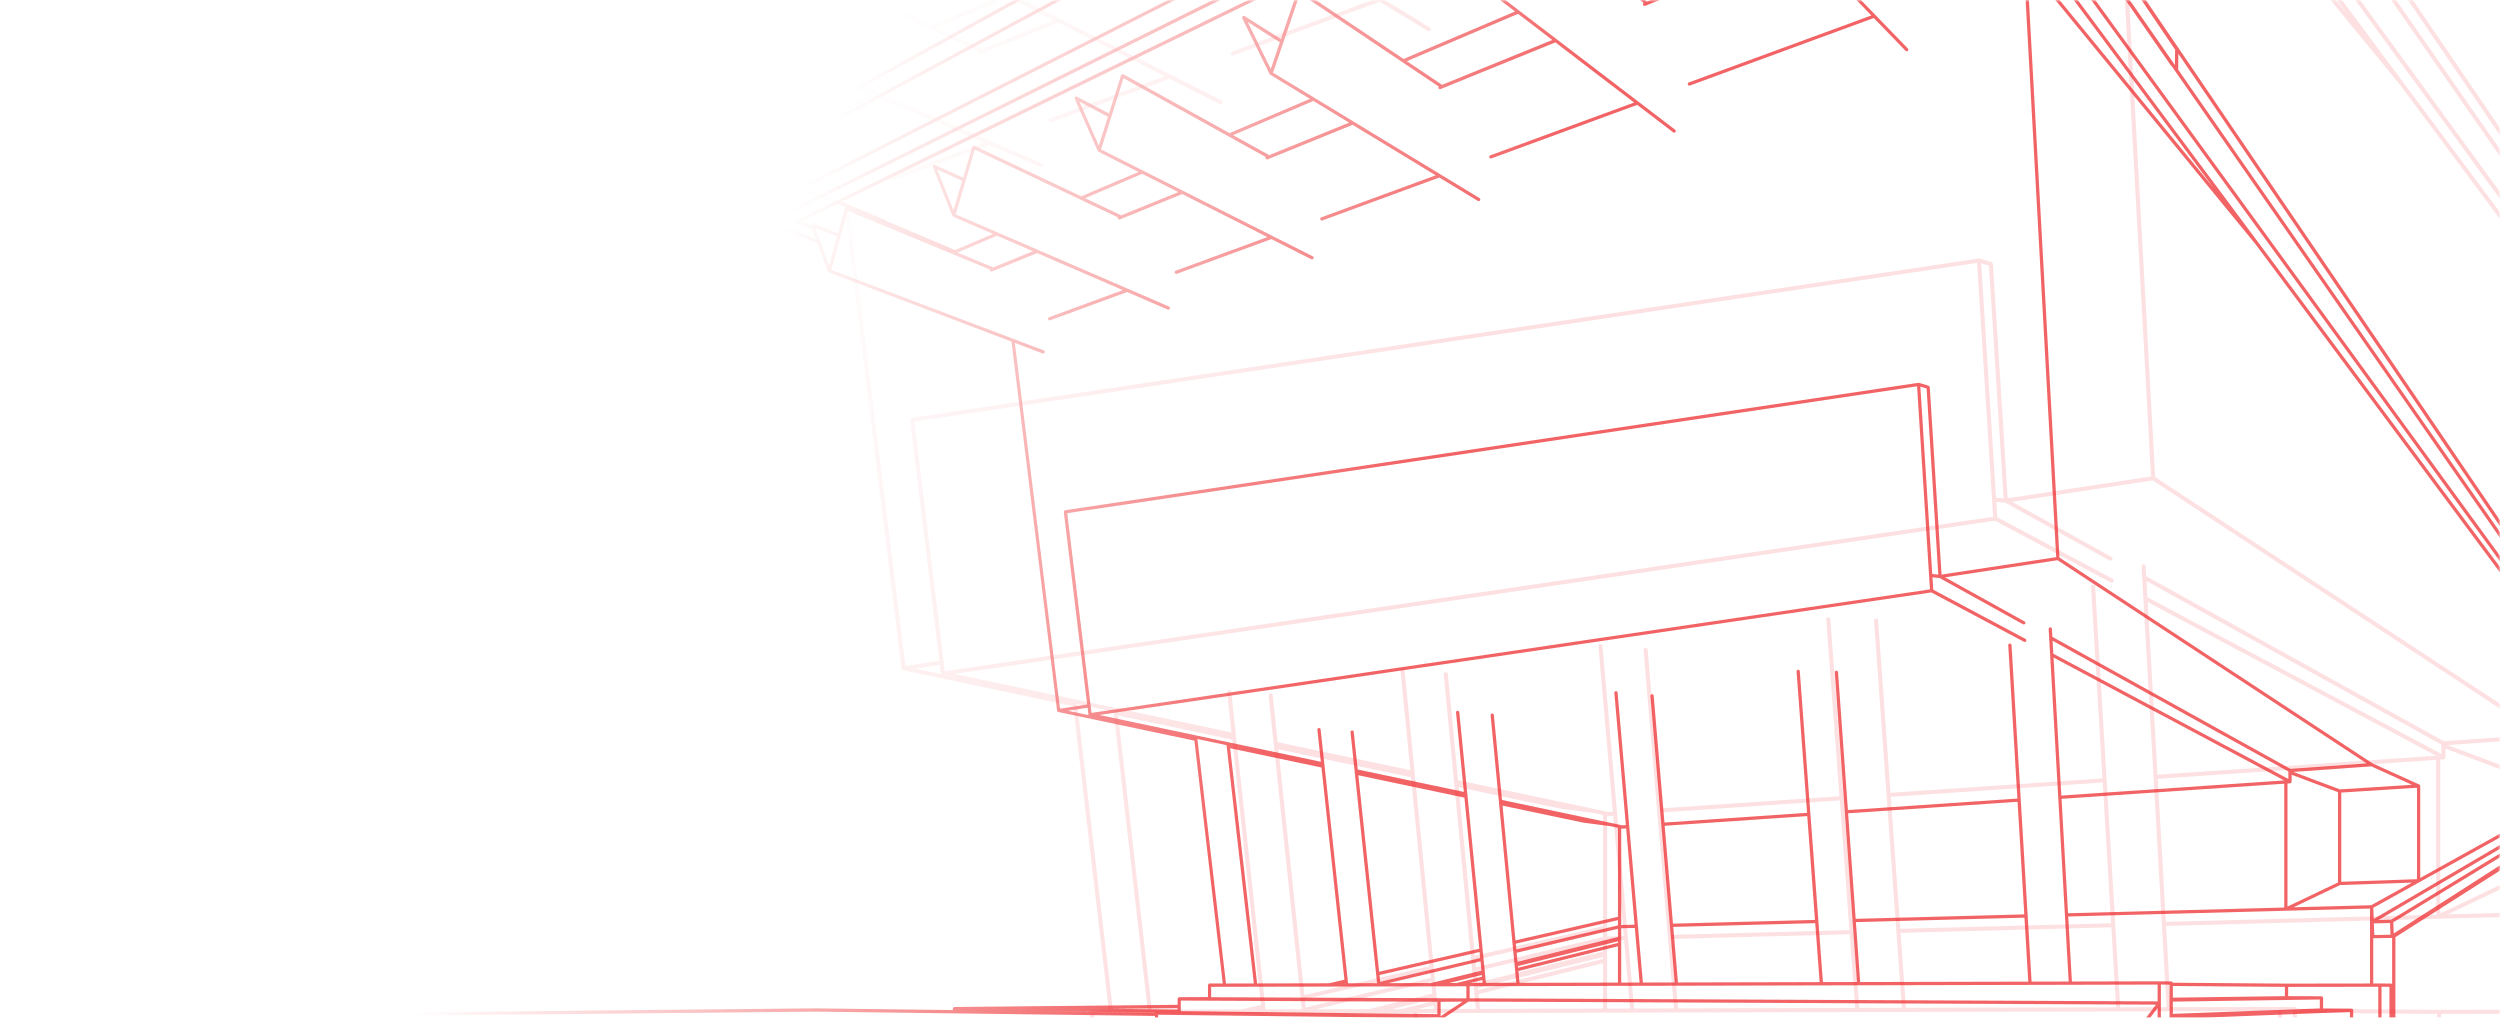 <?xml version="1.0" encoding="UTF-8"?> <svg xmlns="http://www.w3.org/2000/svg" width="592" height="241" viewBox="0 0 592 241" fill="none"> <g clip-path="url(#clip0_620_69)"> <mask id="mask0_620_69" style="mask-type:alpha" maskUnits="userSpaceOnUse" x="0" y="0" width="592" height="293"> <rect width="592" height="293" fill="url(#paint0_linear_620_69)"></rect> </mask> <g mask="url(#mask0_620_69)"> <mask id="mask1_620_69" style="mask-type:luminance" maskUnits="userSpaceOnUse" x="-42" y="-336" width="676" height="676"> <path d="M633.056 -335.955H-41.91V339.359H633.056V-335.955Z" fill="white"></path> </mask> <g mask="url(#mask1_620_69)"> <path d="M682.437 245.491L613.663 244.579V244.517C613.663 244.506 613.652 244.5 613.652 244.489C613.652 244.478 613.663 244.472 613.658 244.461C613.652 244.422 613.618 244.399 613.601 244.365C613.585 244.326 613.585 244.281 613.551 244.247C613.54 244.236 613.528 244.241 613.517 244.23C613.478 244.196 613.438 244.191 613.393 244.18C613.354 244.168 613.326 244.135 613.281 244.135L600.535 243.971V243.324L682.437 244.213V243.437L600.535 242.548V240.775L682.437 241.4V240.623L600.535 239.998V200.858C600.535 200.83 600.513 200.813 600.507 200.791C600.496 200.74 600.479 200.701 600.451 200.661C600.423 200.616 600.395 200.588 600.35 200.56C600.327 200.543 600.322 200.521 600.299 200.509H600.293L600.535 200.352C600.541 200.346 600.541 200.34 600.546 200.34C600.558 200.329 600.569 200.318 600.58 200.307C600.603 200.29 600.614 200.273 600.631 200.25C600.648 200.228 600.67 200.217 600.681 200.194L602.768 195.793C602.78 195.776 602.768 195.76 602.774 195.737C602.779 195.715 602.802 195.703 602.808 195.681L604.219 185.377C604.219 185.371 604.214 185.365 604.214 185.354C604.214 185.349 604.219 185.343 604.225 185.337L604.726 171.46C604.726 171.454 604.72 171.454 604.72 171.448C604.72 171.443 604.726 171.443 604.726 171.437L604.225 156.726C604.225 156.721 604.219 156.715 604.219 156.71C604.219 156.704 604.225 156.698 604.225 156.693L602.813 144.014C602.813 144.002 602.802 143.997 602.802 143.991C602.802 143.98 602.808 143.969 602.808 143.957L600.721 136.056C600.715 136.034 600.693 136.022 600.681 136.006C600.67 135.983 600.681 135.961 600.67 135.938L515.804 11.286L486.37 -31.945L279.521 -337.553L277.873 -338.707L434.595 -107.158L431.102 -105.234L270.269 -336.782L268.626 -337.896L430.472 -104.89L169.046 39.188C169.029 39.199 169.029 39.216 169.012 39.227C168.973 39.255 168.962 39.289 168.934 39.329C168.905 39.374 168.877 39.413 168.866 39.469C168.86 39.486 168.844 39.498 168.844 39.514L168.692 43.274L-177.2 -100.985V-100.208L168.72 44.056C168.72 44.062 168.72 44.062 168.72 44.067C168.731 44.084 168.748 44.095 168.765 44.112C168.782 44.135 168.793 44.146 168.815 44.163C168.844 44.185 168.866 44.214 168.9 44.225C168.905 44.23 168.905 44.236 168.917 44.242L181.167 49.245L181.668 49.453V49.447L181.825 49.509L181.707 52.571C181.707 52.599 181.73 52.621 181.735 52.649C181.741 52.683 181.73 52.717 181.747 52.745C181.747 52.751 181.747 52.751 181.747 52.756C181.758 52.779 181.78 52.79 181.797 52.807C181.814 52.829 181.825 52.841 181.848 52.858C181.876 52.88 181.904 52.903 181.932 52.919C181.938 52.925 181.944 52.936 181.949 52.936L193.581 57.607L196.022 64.259C196.022 64.265 196.028 64.265 196.033 64.27C196.039 64.281 196.045 64.287 196.05 64.298C196.062 64.321 196.084 64.332 196.101 64.355C196.135 64.4 196.174 64.439 196.225 64.462C196.236 64.467 196.242 64.484 196.253 64.49L239.513 80.883L250.318 168.274C250.318 168.274 250.318 168.28 250.323 168.28V168.286C250.329 168.319 250.357 168.336 250.368 168.364C250.385 168.404 250.396 168.438 250.425 168.466C250.436 168.483 250.441 168.505 250.453 168.516C250.481 168.539 250.52 168.539 250.554 168.556C250.582 168.567 250.593 168.595 250.621 168.601L282.829 175.382L289.55 232.879L286.434 232.885C286.271 232.885 286.158 232.998 286.102 233.144C286.085 233.189 286.046 233.223 286.046 233.273V236.104L279.246 236.138C279.206 236.138 279.178 236.171 279.144 236.183C279.082 236.2 279.021 236.211 278.976 236.256C278.936 236.295 278.931 236.357 278.914 236.408C278.897 236.447 278.863 236.481 278.863 236.526V237.939L226.013 238.456C225.963 238.456 225.929 238.496 225.884 238.513C225.839 238.529 225.783 238.535 225.743 238.569C225.715 238.597 225.715 238.648 225.693 238.687C225.67 238.738 225.631 238.777 225.631 238.839V239.188L193.069 238.777H193.064H193.058L-177.178 242.418C-177.392 242.418 -177.566 242.593 -177.56 242.812C-177.56 243.026 -177.386 243.195 -177.172 243.195C-177.172 243.195 -177.172 243.195 -177.167 243.195L193.069 239.554L226.019 239.97L273.497 240.572V242.3L271.056 242.863L268.351 242.919C268.294 242.919 268.249 242.958 268.204 242.986C268.165 243.003 268.12 243.009 268.086 243.037C268.052 243.077 268.047 243.133 268.024 243.178C268.013 243.206 267.996 243.229 267.991 243.257C267.985 243.274 267.968 243.279 267.968 243.302C267.968 243.302 267.968 243.302 267.968 243.307C267.968 243.313 267.968 243.307 267.968 243.313V243.577L257.883 245.896L240.216 246.397C240.159 246.397 240.126 246.436 240.075 246.459C240.058 246.464 240.041 246.47 240.03 246.476C240.002 246.493 239.968 246.493 239.946 246.515C239.923 246.538 239.929 246.566 239.912 246.594C239.878 246.65 239.839 246.701 239.833 246.774V246.78V246.785V250.528C239.833 250.578 239.867 250.612 239.884 250.651C239.901 250.702 239.906 250.753 239.94 250.792C239.974 250.826 240.024 250.831 240.064 250.848C240.109 250.871 240.148 250.91 240.199 250.91L488.789 260.359C488.795 260.359 488.8 260.359 488.806 260.359C488.823 260.359 488.84 260.359 488.856 260.353L511.265 257.343C511.299 257.337 511.316 257.309 511.344 257.298L511.53 257.303C511.535 257.303 511.535 257.303 511.541 257.303C511.547 257.303 511.558 257.303 511.563 257.303C511.563 257.303 511.563 257.303 511.569 257.303C511.575 257.303 511.586 257.303 511.592 257.303L566.911 249.875L599.883 245.451L600.215 245.406C600.26 245.401 600.288 245.361 600.321 245.344C600.366 245.322 600.412 245.311 600.445 245.271C600.479 245.232 600.485 245.187 600.501 245.136C600.513 245.097 600.546 245.069 600.546 245.024V244.72L608.584 244.821L261.972 297.794C261.764 297.828 261.618 298.025 261.651 298.233C261.68 298.424 261.843 298.559 262.034 298.559C262.056 298.559 262.073 298.559 262.09 298.554L612.904 244.939V246.369L336.651 297.794C336.443 297.833 336.303 298.036 336.342 298.244C336.376 298.43 336.539 298.559 336.725 298.559C336.747 298.559 336.77 298.559 336.798 298.554L613.365 247.072C613.405 247.067 613.427 247.027 613.466 247.01C613.511 246.988 613.551 246.971 613.585 246.931C613.618 246.892 613.624 246.847 613.641 246.796C613.652 246.757 613.686 246.735 613.686 246.695V245.333L682.459 246.245V245.491H682.437ZM600.653 198.433L600.62 197.622L601.953 194.859L602.02 195.551L600.653 198.433ZM601.868 193.075L599.354 193.205L600.603 184.538L603.066 184.381L601.868 193.075ZM563.941 242.542V233.667L565.819 233.684V244.635V245.755L517.756 250.719L517.627 248.051C517.627 248.012 517.593 247.984 517.582 247.95C517.571 247.922 517.582 247.894 517.571 247.871C517.565 247.86 517.548 247.86 517.537 247.849C517.503 247.804 517.458 247.781 517.402 247.753C517.357 247.731 517.323 247.714 517.273 247.708C517.25 247.702 517.239 247.691 517.216 247.686C517.182 247.686 517.16 247.719 517.126 247.725C517.098 247.736 517.064 247.719 517.036 247.736L511.698 250.989V237.505V233.144L513.757 233.166V236.627V236.796V240.471V240.887V245.266V245.997C513.757 246.003 513.763 246.009 513.763 246.014C513.763 246.02 513.757 246.02 513.757 246.025C513.763 246.087 513.802 246.132 513.83 246.183C513.847 246.211 513.847 246.251 513.875 246.273C513.943 246.341 514.038 246.386 514.14 246.386C514.151 246.386 514.156 246.386 514.168 246.386L563.581 242.919C563.626 242.913 563.654 242.88 563.693 242.863C563.738 242.846 563.795 242.84 563.828 242.806C563.834 242.801 563.834 242.795 563.834 242.795C563.868 242.761 563.868 242.716 563.885 242.671C563.907 242.626 563.946 242.593 563.941 242.542ZM516.986 250.798L512.801 251.231L516.884 248.744L516.986 250.798ZM549.333 236.684V238.8L514.533 240.077V237.184L549.333 236.684ZM514.533 236.245V233.482L541.065 233.695V235.89L514.533 236.245ZM556.466 239.621V242.103L514.533 244.861V241.27L556.466 239.621ZM563.17 242.148L557.236 242.086V239.222C557.236 239.222 557.236 239.216 557.23 239.216C557.23 239.21 557.236 239.21 557.236 239.21C557.236 239.171 557.202 239.148 557.191 239.115C557.191 239.109 557.186 239.103 557.186 239.103C557.169 239.053 557.163 238.991 557.124 238.957C557.101 238.935 557.062 238.935 557.034 238.918C556.977 238.884 556.927 238.845 556.854 238.845L550.11 238.8V236.301C550.11 236.301 550.11 236.301 550.11 236.295C550.11 236.222 550.065 236.166 550.031 236.11C550.014 236.087 550.02 236.048 549.997 236.031C549.946 235.98 549.873 235.963 549.8 235.946C549.772 235.941 549.755 235.913 549.727 235.913L541.841 235.89V233.701L561.601 233.673H563.176V242.148H563.17ZM561.494 214.359L543.107 214.843L554.126 209.581L571.146 209.001L561.494 214.359ZM540.908 185.585V214.905L489.711 216.255L488.176 189.164L540.908 185.585ZM488.131 188.393L486.275 155.702L540.896 184.808L488.131 188.393ZM486.224 154.802L486.05 151.718L541.886 182.692V182.901V184.459L486.224 154.802ZM541.678 185.534L542.297 185.495C542.308 185.495 542.314 185.484 542.319 185.484C542.392 185.472 542.454 185.444 542.511 185.399C542.522 185.388 542.539 185.382 542.55 185.371C542.561 185.36 542.561 185.348 542.573 185.332C542.584 185.315 542.601 185.309 542.612 185.292C542.629 185.264 542.612 185.23 542.623 185.197C542.634 185.163 542.657 185.146 542.657 185.106V183.463L553.636 187.588V208.962L541.678 214.674V185.534ZM554.086 186.924L543.084 182.794L561.522 181.477L571.157 185.838L554.086 186.924ZM572.344 186.536V208.191L554.412 208.804V187.684L572.344 186.536ZM572.918 208.9L596.39 195.866L596.457 197.482L562.096 217.617L561.995 214.967L572.918 208.9ZM563.215 217.859L596.964 198.084L598.73 197.999L566.224 217.792L563.215 217.859ZM566.067 221.348L562.237 221.41L562.13 218.658L565.96 218.574L566.067 221.348ZM597.144 195.309L598.432 192.783L598.505 193.537L597.177 196.182L597.144 195.309ZM598.313 191.314L596.457 194.944L573.115 207.904V186.125C573.115 186.119 573.109 186.119 573.109 186.114C573.109 186.108 573.115 186.108 573.115 186.103C573.115 186.069 573.098 186.035 573.092 186.007C573.092 186.001 573.092 185.99 573.087 185.984C573.042 185.861 572.952 185.771 572.828 185.748L561.786 180.751L487.686 132.038L479.997 -8.168L534.051 57.759L596.44 141.537L598.302 148.167L599.545 158.741L599.984 171.122L599.545 182.788L598.313 191.314ZM437.025 -73.843L437.137 -79.724L596.48 139.084L596.44 140.237L534.664 57.281L437.025 -73.843ZM603.145 183.604L600.67 183.761L601.12 171.769L603.578 171.572L603.145 183.604ZM603.578 170.795L601.115 170.992L600.665 158.229L603.145 157.987L603.578 170.795ZM603.089 157.216L600.603 157.458L599.332 146.602L601.863 146.315L603.089 157.216ZM601.716 145.55L599.191 145.837L597.368 139.298L599.967 138.983L601.716 145.55ZM515.833 12.738L599.933 136.264L599.9 137.367L515.793 16.503L515.833 12.738ZM435.219 -105.656L497.535 -14.134L514.994 11.663L515.068 11.613V11.618L515.028 15.411L435.095 -99.448L435.219 -105.656ZM434.589 -98.829L470.21 -47.641L514.145 15.614L514.201 15.575L515.084 16.846L599.568 138.245L597.054 138.555L437.086 -81.108C437.081 -81.114 437.07 -81.114 437.064 -81.125C437.036 -81.159 437.002 -81.164 436.968 -81.187C436.935 -81.209 436.906 -81.237 436.867 -81.243C436.845 -81.249 436.828 -81.254 436.811 -81.254C436.8 -81.254 436.794 -81.266 436.788 -81.266C436.76 -81.266 436.738 -81.237 436.71 -81.232C436.676 -81.226 436.637 -81.243 436.603 -81.226L183.811 47.095L172.55 42.441L434.589 -98.829ZM434.454 -106.213L434.342 -100.529L431.518 -104.598L434.454 -106.213ZM169.614 39.762L430.894 -104.249L434.195 -99.493L171.465 42.148L169.474 43.223L169.614 39.762ZM182.034 48.023C181.989 48.051 181.966 48.091 181.938 48.13C181.915 48.17 181.893 48.203 181.887 48.248C181.882 48.271 181.865 48.277 181.865 48.299L181.848 48.687L174.215 45.57L169.997 43.814L171.662 42.913L182.894 47.551L182.073 47.967C182.056 47.984 182.05 48.012 182.034 48.023ZM182.602 49.273L182.63 48.558L184.002 47.86L436.378 -80.253L436.254 -73.966L182.495 51.957L182.602 49.273ZM194.239 57.196L194.234 57.179L193.047 53.944L198.227 56.009L196.326 62.886L194.239 57.196ZM192.023 53.257C192.023 53.291 192.012 53.325 192.017 53.358L189.768 52.441L198.351 48.254L200.241 49.059C200.213 49.076 200.201 49.115 200.179 49.143C200.151 49.177 200.111 49.188 200.089 49.228C200.083 49.239 200.095 49.245 200.089 49.256C200.083 49.261 200.078 49.267 200.072 49.273L198.418 55.249L192.512 52.897C192.473 52.88 192.434 52.903 192.389 52.897C192.338 52.891 192.287 52.869 192.237 52.891C192.231 52.891 192.231 52.897 192.226 52.903C192.186 52.919 192.169 52.959 192.141 52.981C192.096 53.021 192.04 53.049 192.017 53.105C192.017 53.111 192.012 53.111 192.012 53.111C192.006 53.161 192.023 53.206 192.023 53.257ZM440.782 -32.193L420.1 -56.358C420.077 -56.38 420.044 -56.38 420.021 -56.397C419.993 -56.414 419.987 -56.448 419.954 -56.465C419.931 -56.47 419.914 -56.459 419.892 -56.465C419.841 -56.476 419.802 -56.47 419.751 -56.465C419.701 -56.459 419.656 -56.448 419.611 -56.42C419.594 -56.408 419.571 -56.414 419.554 -56.403C419.526 -56.38 419.532 -56.346 419.515 -56.318C419.498 -56.29 419.464 -56.285 419.453 -56.251L411.145 -35.642L400.43 -46.92C400.402 -46.948 400.363 -46.948 400.329 -46.965C400.284 -46.993 400.245 -47.016 400.194 -47.022C400.143 -47.027 400.104 -47.01 400.053 -46.999C400.014 -46.988 399.975 -46.999 399.941 -46.982C399.93 -46.977 399.93 -46.96 399.918 -46.948C399.907 -46.943 399.89 -46.943 399.885 -46.937C399.856 -46.909 399.856 -46.87 399.84 -46.836C399.811 -46.791 399.783 -46.751 399.778 -46.701C399.772 -46.65 399.789 -46.611 399.8 -46.56C399.811 -46.521 399.795 -46.481 399.817 -46.447L409.486 -31.112C409.497 -31.095 409.514 -31.09 409.525 -31.073C409.531 -31.067 409.531 -31.056 409.537 -31.05L417.872 -22.44L381.436 -6.925L358.234 -26.672C358.217 -26.689 358.189 -26.683 358.166 -26.695C358.144 -26.706 358.138 -26.734 358.115 -26.739C358.087 -26.751 358.059 -26.734 358.031 -26.734C357.98 -26.74 357.941 -26.74 357.896 -26.728C357.84 -26.717 357.8 -26.695 357.761 -26.661C357.739 -26.644 357.71 -26.644 357.688 -26.627C357.671 -26.61 357.677 -26.582 357.665 -26.559C357.654 -26.537 357.626 -26.531 357.62 -26.509L352.035 -11.382L342.327 -19.035C342.304 -19.052 342.276 -19.047 342.254 -19.058C342.209 -19.08 342.169 -19.092 342.113 -19.097C342.062 -19.103 342.017 -19.097 341.972 -19.08C341.95 -19.075 341.922 -19.086 341.899 -19.069C341.877 -19.058 341.871 -19.024 341.849 -19.007C341.826 -18.99 341.798 -18.99 341.781 -18.968C341.764 -18.945 341.77 -18.917 341.759 -18.895C341.736 -18.85 341.725 -18.81 341.719 -18.76C341.714 -18.709 341.719 -18.669 341.736 -18.619C341.742 -18.596 341.731 -18.568 341.742 -18.546L349.571 -4.342C349.594 -4.302 349.628 -4.285 349.656 -4.257C349.667 -4.246 349.661 -4.235 349.673 -4.223L358.768 2.721L332.371 13.959L307.842 -2.49C307.825 -2.501 307.808 -2.49 307.791 -2.501C307.774 -2.507 307.769 -2.53 307.752 -2.535C307.718 -2.546 307.684 -2.53 307.65 -2.53C307.6 -2.535 307.56 -2.535 307.51 -2.524C307.459 -2.507 307.425 -2.479 307.386 -2.439C307.358 -2.417 307.324 -2.417 307.307 -2.383C307.296 -2.366 307.307 -2.349 307.296 -2.333C307.29 -2.316 307.268 -2.31 307.262 -2.293L303.331 9.249L294.719 3.813C294.708 3.802 294.691 3.813 294.674 3.807C294.629 3.785 294.584 3.785 294.528 3.785C294.477 3.785 294.438 3.779 294.387 3.796C294.37 3.802 294.354 3.79 294.337 3.802C294.303 3.818 294.292 3.858 294.264 3.886C294.235 3.908 294.202 3.914 294.179 3.942C294.168 3.953 294.179 3.97 294.174 3.987C294.151 4.032 294.151 4.077 294.151 4.134C294.151 4.184 294.145 4.224 294.162 4.274C294.168 4.291 294.157 4.308 294.168 4.319L300.636 17.533C300.67 17.601 300.721 17.651 300.783 17.691L310.204 23.414L291.153 31.529L266.028 17.601C266.016 17.595 265.999 17.601 265.988 17.595C265.977 17.589 265.971 17.572 265.96 17.567C265.921 17.555 265.887 17.578 265.853 17.578C265.802 17.578 265.758 17.572 265.707 17.589C265.662 17.606 265.634 17.64 265.6 17.674C265.572 17.702 265.527 17.707 265.51 17.747C265.504 17.758 265.51 17.775 265.504 17.786C265.499 17.797 265.482 17.803 265.476 17.814L262.608 26.886L255.014 22.879C255.009 22.873 254.997 22.879 254.992 22.879C254.947 22.857 254.896 22.868 254.846 22.868C254.795 22.868 254.75 22.851 254.705 22.873C254.699 22.879 254.688 22.873 254.682 22.873C254.637 22.89 254.626 22.935 254.592 22.964C254.559 22.992 254.514 23.003 254.497 23.048C254.491 23.054 254.497 23.065 254.497 23.07C254.474 23.116 254.486 23.166 254.486 23.222C254.486 23.273 254.469 23.318 254.491 23.363C254.497 23.369 254.486 23.38 254.491 23.386L259.93 35.727C259.93 35.733 259.936 35.733 259.942 35.738C259.947 35.755 259.964 35.761 259.975 35.778C260.009 35.828 260.048 35.873 260.099 35.907C260.105 35.913 260.105 35.918 260.11 35.918L269.599 40.713L256.032 46.493L230.772 34.545C230.761 34.54 230.749 34.545 230.744 34.545C230.732 34.54 230.727 34.528 230.715 34.523C230.676 34.511 230.637 34.534 230.597 34.534C230.547 34.534 230.502 34.528 230.451 34.551C230.406 34.573 230.378 34.613 230.344 34.652C230.316 34.68 230.277 34.691 230.26 34.731C230.254 34.742 230.26 34.753 230.26 34.759C230.254 34.77 230.243 34.776 230.237 34.787L228.089 42.081L221.401 39.047H221.395C221.356 39.03 221.317 39.047 221.277 39.042C221.215 39.036 221.153 39.019 221.097 39.042C221.092 39.042 221.092 39.047 221.092 39.047C221.007 39.087 220.934 39.149 220.889 39.239V39.244C220.867 39.295 220.883 39.346 220.883 39.402C220.883 39.447 220.867 39.498 220.883 39.537V39.542L225.518 51.113C225.524 51.124 225.53 51.124 225.535 51.135C225.546 51.158 225.563 51.169 225.58 51.192C225.614 51.237 225.653 51.282 225.704 51.304C225.715 51.31 225.715 51.321 225.726 51.327L235.137 55.395L226.154 59.222L199.313 47.815L432.137 -65.7L453.848 -37.73L440.782 -32.193ZM454.304 -37.106L460.969 -28.518L448.285 -23.357C448.268 -23.397 448.274 -23.436 448.246 -23.47L441.311 -31.574L454.304 -37.106ZM410.819 -34.849L409.733 -32.159L402.556 -43.544L410.819 -34.849ZM418.446 -21.838L425.82 -14.218L389.929 0.386C389.906 0.346 389.906 0.296 389.867 0.262L382.094 -6.351L418.446 -21.838ZM351.748 -10.616L349.841 -5.456L343.345 -17.246L351.748 -10.616ZM359.477 3.273L367.587 9.469L341.427 20.11C341.399 20.065 341.388 20.015 341.343 19.987L333.142 14.488L359.477 3.273ZM303.072 10.009L300.912 16.346L295.456 5.197L303.072 10.009ZM311.014 23.903L319.468 29.041L300.479 36.768C300.445 36.729 300.434 36.672 300.383 36.644L292.002 32.002L311.014 23.903ZM262.36 27.64L260.2 34.472L255.622 24.084L262.36 27.64ZM270.482 41.163L279.043 45.485L265.448 51.017C265.414 50.978 265.392 50.927 265.341 50.905L256.944 46.932L270.482 41.163ZM227.841 42.823L225.788 49.779L221.93 40.139L227.841 42.823ZM236.082 55.812L244.597 59.498L235.137 63.347C235.103 63.308 235.08 63.263 235.03 63.24L226.711 59.802L236.082 55.812ZM240.311 81.204L246.887 83.691C246.932 83.708 246.977 83.719 247.022 83.719C247.179 83.719 247.325 83.624 247.382 83.472C247.455 83.269 247.359 83.05 247.157 82.971L239.985 80.253L196.838 63.904L199.054 55.868L200.702 49.897L225.957 60.331L234.422 63.826C234.405 63.899 234.388 63.978 234.422 64.056C234.484 64.208 234.63 64.298 234.782 64.298C234.833 64.298 234.878 64.287 234.928 64.27L245.599 59.931L265.881 68.705L255.577 72.487L248.428 75.115C248.225 75.188 248.124 75.413 248.197 75.61C248.253 75.767 248.405 75.863 248.557 75.863C248.602 75.863 248.647 75.858 248.692 75.841L255.841 73.213L266.911 69.149L276.518 73.308C276.568 73.331 276.619 73.342 276.67 73.342C276.821 73.342 276.962 73.252 277.024 73.111C277.108 72.914 277.018 72.684 276.821 72.599L267.085 68.384C267.085 68.384 267.085 68.384 267.079 68.384L267.074 68.378L245.75 59.155H245.745L236.233 55.041L226.311 50.747L228.679 42.722L230.828 35.434L255.836 47.264L264.7 51.456C264.666 51.546 264.661 51.648 264.7 51.743C264.762 51.895 264.908 51.985 265.06 51.985C265.111 51.985 265.156 51.974 265.206 51.957L279.96 45.958L300.125 56.138L285.759 61.411L278.419 64.107C278.216 64.18 278.115 64.4 278.188 64.602C278.244 64.76 278.396 64.856 278.548 64.856C278.593 64.856 278.638 64.85 278.683 64.833L286.023 62.137L301.07 56.617L310.519 61.389C310.575 61.417 310.632 61.428 310.693 61.428C310.834 61.428 310.969 61.35 311.042 61.215C311.138 61.023 311.059 60.792 310.868 60.697L301.266 55.851L301.255 55.846L280.151 45.187L270.668 40.404L260.729 35.384L263.193 27.578L266.056 18.518L290.934 32.305L299.731 37.185C299.675 37.286 299.646 37.398 299.697 37.517C299.759 37.669 299.905 37.759 300.057 37.759C300.108 37.759 300.153 37.747 300.203 37.73L320.295 29.559L339.981 41.518L320.385 48.715L312.881 51.473C312.679 51.546 312.578 51.766 312.651 51.968C312.707 52.126 312.859 52.222 313.016 52.222C313.061 52.222 313.106 52.216 313.151 52.199L320.655 49.441L340.831 42.036L349.948 47.573C350.01 47.613 350.078 47.629 350.151 47.629C350.28 47.629 350.41 47.562 350.483 47.444C350.595 47.258 350.533 47.022 350.353 46.909L341.078 41.276L320.537 28.799L311.256 23.161L301.458 17.212L303.916 9.998L307.842 -1.533L332.124 14.753L340.701 20.504C340.611 20.611 340.561 20.746 340.617 20.881C340.679 21.033 340.825 21.123 340.977 21.123C341.028 21.123 341.073 21.112 341.123 21.095L368.313 10.037L386.959 24.28L360.528 33.982L352.896 36.785C352.693 36.858 352.592 37.078 352.665 37.28C352.721 37.438 352.873 37.533 353.031 37.533C353.076 37.533 353.121 37.528 353.166 37.511L360.798 34.708L387.69 24.832L396.206 31.337C396.273 31.394 396.358 31.416 396.442 31.416C396.56 31.416 396.673 31.366 396.752 31.264C396.881 31.096 396.847 30.854 396.679 30.724L387.994 24.089L368.611 9.283L359.786 2.541L350.393 -4.634L352.592 -10.588L358.172 -25.698L381.137 -6.154L389.231 0.734C389.096 0.836 389.023 1.005 389.091 1.168C389.153 1.32 389.299 1.41 389.451 1.41C389.501 1.41 389.546 1.399 389.597 1.382L426.428 -13.605L443.133 3.655L407.602 16.7L399.907 19.525C399.705 19.598 399.603 19.818 399.676 20.02C399.733 20.178 399.885 20.274 400.036 20.274C400.081 20.274 400.126 20.268 400.171 20.251L407.866 17.426L443.718 4.263L451.221 12.018C451.295 12.097 451.396 12.136 451.497 12.136C451.593 12.136 451.688 12.102 451.767 12.029C451.919 11.883 451.924 11.635 451.778 11.483L444.095 3.548L426.793 -14.325L418.84 -22.547L410.29 -31.382L411.657 -34.77L419.954 -55.345L440.405 -31.45L447.599 -23.048C447.408 -22.963 447.312 -22.744 447.391 -22.547C447.453 -22.395 447.599 -22.305 447.751 -22.305C447.802 -22.305 447.847 -22.316 447.897 -22.333L461.756 -27.972C461.773 -27.978 461.773 -27.994 461.79 -28.006C461.807 -28.017 461.83 -28.011 461.852 -28.028C461.88 -28.051 461.88 -28.09 461.903 -28.113C461.931 -28.152 461.959 -28.186 461.97 -28.236C461.981 -28.287 461.976 -28.332 461.97 -28.383C461.965 -28.417 461.981 -28.445 461.97 -28.479C461.965 -28.495 461.942 -28.501 461.931 -28.518C461.92 -28.535 461.931 -28.557 461.914 -28.569L454.754 -37.792L432.542 -66.409C432.519 -66.442 432.474 -66.442 432.446 -66.465C432.407 -66.493 432.373 -66.521 432.322 -66.532C432.272 -66.544 432.227 -66.532 432.176 -66.521C432.137 -66.516 432.103 -66.532 432.069 -66.516L198.177 47.483L188.671 52.12L188.654 52.132C188.609 52.154 188.598 52.199 188.564 52.233C188.53 52.267 188.485 52.289 188.463 52.334C188.463 52.34 188.463 52.34 188.463 52.345C188.446 52.396 188.463 52.441 188.463 52.497C188.463 52.548 188.451 52.593 188.474 52.638C188.474 52.644 188.474 52.644 188.474 52.649C188.513 52.734 188.581 52.784 188.659 52.824C188.665 52.829 188.671 52.835 188.676 52.841L192.366 54.343L193.216 56.656L183.035 52.565L436.524 -73.218L524.163 44.472L479.857 -9.564C479.851 -9.57 479.846 -9.57 479.84 -9.575C479.823 -9.592 479.795 -9.603 479.767 -9.62C479.727 -9.648 479.694 -9.665 479.649 -9.677C479.615 -9.688 479.592 -9.699 479.559 -9.699C479.547 -9.699 479.542 -9.71 479.531 -9.71C479.508 -9.71 479.497 -9.688 479.474 -9.682C479.457 -9.677 479.435 -9.693 479.418 -9.682L463.528 -3.846L455.89 -1.044C455.687 -0.971 455.586 -0.751 455.659 -0.549C455.716 -0.391 455.867 -0.295 456.019 -0.295C456.064 -0.295 456.109 -0.301 456.154 -0.318L463.793 -3.12L479.187 -8.776L486.905 131.931L459.76 136.062L456.97 91.682C456.97 91.654 456.942 91.637 456.936 91.609C456.919 91.559 456.902 91.519 456.869 91.474C456.835 91.429 456.801 91.407 456.75 91.379C456.728 91.367 456.717 91.339 456.694 91.334L454.427 90.664C454.405 90.658 454.382 90.675 454.36 90.669C454.337 90.669 454.315 90.641 454.292 90.647C454.287 90.647 454.281 90.653 454.276 90.653C454.27 90.653 454.264 90.647 454.259 90.647L252.236 120.811C252.185 120.817 252.151 120.862 252.106 120.89C252.067 120.918 252.016 120.924 251.983 120.963C251.949 121.002 251.954 121.059 251.943 121.109C251.932 121.154 251.898 121.194 251.904 121.244L257.444 166.834L251.015 167.813L240.311 81.204ZM458.989 136.067L457.555 135.927L454.737 91.547L456.216 91.986L458.989 136.067ZM252.86 168.302L257.545 167.588L257.754 169.287V169.293C257.754 169.293 257.754 169.293 257.754 169.299C257.754 169.315 257.77 169.321 257.776 169.338L252.86 168.302ZM258.265 167.104L252.725 121.52L453.961 91.474L456.807 136.315L457.015 139.568L258.473 168.809L258.265 167.104ZM260.324 169.31L457.347 140.288L479.283 151.977C479.339 152.005 479.401 152.022 479.463 152.022C479.598 152.022 479.733 151.949 479.806 151.814C479.907 151.628 479.834 151.391 479.649 151.29L457.797 139.647L457.611 136.709L459.293 136.872L479.041 147.824C479.103 147.857 479.165 147.874 479.227 147.874C479.362 147.874 479.497 147.801 479.564 147.677C479.666 147.492 479.598 147.255 479.413 147.154L460.587 136.709L487.231 132.657L560.437 180.779L542.37 182.073L486.005 150.806L485.898 148.921C485.887 148.707 485.707 148.561 485.487 148.555C485.273 148.566 485.11 148.752 485.122 148.966L485.24 151.065L485.47 155.066L487.388 188.832L488.969 216.677L489.863 232.429L481.083 232.452L480.155 216.886L478.518 189.44L476.33 152.759C476.319 152.545 476.145 152.393 475.92 152.393C475.706 152.404 475.543 152.59 475.554 152.804L477.719 189.102L437.587 191.826L435.247 159.186C435.23 158.972 435.05 158.781 434.837 158.826C434.623 158.842 434.465 159.022 434.477 159.236L436.845 192.259L438.69 217.983V218L439.736 232.542L431.67 232.559L430.601 218.197V218.18L428.711 192.811L426.191 158.949C426.175 158.735 425.978 158.555 425.775 158.595C425.561 158.612 425.404 158.797 425.421 159.011L427.913 192.484L394.142 194.775L391.594 164.74C391.577 164.526 391.419 164.363 391.178 164.386C390.964 164.403 390.806 164.594 390.823 164.802L393.399 195.214L395.43 219.148L396.572 232.643L389.034 232.66L387.87 219.3L385.812 195.715L383.044 164.014C383.027 163.8 382.836 163.637 382.628 163.66C382.414 163.677 382.257 163.868 382.274 164.076L385.007 195.383L384.152 195.439L383.601 195.321L381.469 194.87L376.958 193.919C376.93 193.908 376.902 193.902 376.874 193.902L355.68 189.429L353.745 169.304C353.722 169.09 353.526 168.927 353.323 168.955C353.109 168.978 352.952 169.163 352.974 169.377L354.932 189.789L354.982 190.318L358.138 223.189L358.346 225.344L358.627 228.253L358.65 228.49L358.762 229.666L359.055 232.722L351.866 232.739L351.748 231.529L351.63 230.341L351.608 230.099L351.315 227.117L351.096 224.911L347.513 188.506L347.462 187.971L345.561 168.657C345.539 168.443 345.342 168.28 345.139 168.308C344.925 168.331 344.768 168.516 344.79 168.73L346.641 187.521L321.515 182.22L320.57 173.317C320.548 173.103 320.357 172.951 320.143 172.973C319.929 172.996 319.777 173.187 319.8 173.401L320.773 182.585L320.829 183.137L325.858 230.628L326.088 232.817L319.226 232.834L319.164 232.266L313.658 181.392L313.601 180.841L312.724 172.743C312.701 172.529 312.533 172.371 312.296 172.399C312.083 172.422 311.931 172.613 311.953 172.827L312.775 180.391L290.872 175.765L283.177 174.138L260.324 169.31ZM479.39 217.302L480.29 232.452L440.495 232.547L439.477 218.36L479.39 217.302ZM439.426 217.578L437.632 192.591L477.759 189.867L479.351 216.526L439.426 217.578ZM429.847 218.608L430.888 232.564L397.342 232.643L396.229 219.491L429.847 218.608ZM396.161 218.72L394.198 195.546L427.958 193.255L429.786 217.837L396.161 218.72ZM387.122 219.733L388.253 232.665L383.905 232.677V223.583V222.412V222.187V219.818L387.122 219.733ZM383.905 219.047V217.409V196.187L384.04 196.215C384.068 196.221 384.096 196.227 384.118 196.227C384.13 196.227 384.135 196.227 384.147 196.227L385.069 196.165L387.06 218.962L383.905 219.047ZM359.488 229.159L359.448 228.76L383.129 222.907V223.279L359.488 229.159ZM383.129 224.078V232.677L359.831 232.733L359.561 229.936L383.129 224.078ZM359.353 227.741L359.15 225.614L383.134 219.93V221.889L359.353 227.741ZM359.072 224.837L358.942 223.459L383.129 217.893V219.137L359.072 224.837ZM358.869 222.682L355.804 190.774L374.928 194.803C374.939 194.803 374.945 194.803 374.956 194.803C374.956 194.803 374.956 194.803 374.961 194.803L381.334 195.641L383.134 196.024V217.099L358.869 222.682ZM347.743 237.173L510.54 237.899L499.442 252.553L331.499 248.001L347.743 237.173ZM330.656 247.635V244.934L334.885 244.81L330.656 247.635ZM335.977 244.09V241.022L340.707 240.938L335.977 244.09ZM341.14 240.55V237.224L346.332 237.19L341.084 240.69C341.106 240.64 341.14 240.6 341.14 240.55ZM350.365 225.434L350.505 226.869L326.831 232.48L326.662 230.887L350.365 225.434ZM326.583 230.111L321.656 183.587L346.77 188.877L350.291 224.657L326.583 230.111ZM350.584 227.64L350.803 229.846L338.879 232.784L328.782 232.806L350.584 227.64ZM350.905 230.87L350.944 231.281L344.965 232.767L343.199 232.772L350.905 230.87ZM351.017 232.063L351.085 232.756L348.199 232.761L351.017 232.063ZM318.444 232.772L318.45 232.829H318.191L318.444 232.772ZM314.715 232.84L297.683 232.879L291.299 177.188L312.921 181.741L318.36 231.996L314.715 232.84ZM283.549 175.033L283.543 174.999L290.439 176.457L290.473 176.744L296.907 232.879L290.309 232.896L283.549 175.033ZM286.8 233.684L289.966 233.678L297.34 233.662L314.754 233.622L318.883 233.611L326.521 233.594L338.929 233.566H339.987L345.01 233.555L347.237 233.549V236.408L286.8 236.138V233.684ZM279.617 238.344V236.937L340.369 237.218V240.15L279.617 239.441V238.344ZM335.206 241.022V244.011L274.24 242.84V242.638V240.291L335.206 241.022ZM278.841 238.738V239.058L263.384 238.89L278.841 238.738ZM243.787 239.452L273.52 239.773C273.514 239.79 273.503 239.807 273.497 239.824L243.787 239.452ZM488.406 259.594L240.593 250.173V247.202L488.406 254.439V259.594ZM488.778 253.679L253.704 246.813L257.455 246.706C257.506 246.729 257.551 246.763 257.613 246.763C257.641 246.763 257.669 246.757 257.697 246.751L257.99 246.684C257.99 246.684 257.99 246.684 257.995 246.684L267.946 244.393V246.661V246.678C267.946 246.892 268.12 247.055 268.334 247.055C268.547 247.055 268.722 246.875 268.722 246.661V243.904V243.729L329.885 244.934V248.355C329.885 248.395 329.919 248.423 329.93 248.457C329.941 248.496 329.93 248.535 329.952 248.569C329.964 248.58 329.975 248.586 329.986 248.597C329.992 248.603 329.992 248.614 329.997 248.62C330.009 248.631 330.02 248.631 330.031 248.637C330.093 248.693 330.166 248.727 330.251 248.732C330.256 248.732 330.256 248.738 330.262 248.738L493.666 253.167L488.778 253.679ZM510.815 256.65L489.183 259.554V254.411L499.56 253.341C499.583 253.347 499.605 253.369 499.628 253.369C499.639 253.369 499.656 253.369 499.667 253.369L510.815 252.216V256.65ZM510.928 251.394L500.477 252.475L510.928 238.67V251.394ZM510.928 237.128L348.013 236.402V233.538L351.518 233.527L359.482 233.51L383.517 233.453L388.675 233.442L396.988 233.425L431.304 233.341L440.141 233.318L480.706 233.223C480.712 233.223 480.717 233.223 480.729 233.223L490.263 233.2C490.268 233.2 490.279 233.2 490.285 233.2L510.928 233.149V237.128ZM511.316 232.373L490.628 232.424L489.756 217.026L541.307 215.664L561.213 215.141V218.281V232.891L541.453 232.919L514.5 232.705C514.5 232.694 514.494 232.688 514.488 232.677C514.471 232.62 514.46 232.559 514.421 232.514C514.393 232.485 514.342 232.485 514.303 232.463C514.252 232.44 514.207 232.401 514.151 232.395L511.316 232.373ZM511.614 252.137L517.025 251.574L517.092 252.914L511.873 256.262L511.614 252.137ZM566.455 249.182L513.206 256.33L517.7 253.448C517.717 253.437 517.717 253.414 517.728 253.403C517.767 253.369 517.784 253.33 517.812 253.285C517.835 253.24 517.857 253.201 517.857 253.15C517.857 253.133 517.874 253.116 517.874 253.099L517.796 251.49L566.247 246.487C566.292 246.481 566.326 246.442 566.365 246.425C566.393 246.408 566.433 246.408 566.455 246.386V249.182ZM566.455 233.014C566.433 232.992 566.393 232.992 566.365 232.975C566.314 232.953 566.269 232.913 566.213 232.908L563.564 232.879C563.564 232.879 563.564 232.879 563.558 232.879H561.983V222.176L566.455 222.102V233.014ZM599.433 244.754L567.231 249.076V244.641V221.928L599.433 201.421V244.754ZM598.983 200.425L566.832 221.033L566.736 218.394L599.872 198.219L599.933 199.817L598.983 200.425ZM599.978 197.167L597.492 197.285L599.146 193.993L601.57 193.869L599.978 197.167Z" fill="#ED2224" fill-opacity="0.7"></path> </g> <mask id="mask2_620_69" style="mask-type:luminance" maskUnits="userSpaceOnUse" x="-42" y="-336" width="676" height="676"> <path d="M633.056 -335.955H-41.91V339.359H633.056V-335.955Z" fill="white"></path> </mask> <g mask="url(#mask2_620_69)"> <path opacity="0.2" d="M753.864 254.849L667.868 253.712V253.634C667.868 253.617 667.856 253.611 667.851 253.6C667.851 253.589 667.862 253.577 667.862 253.56C667.856 253.51 667.811 253.482 667.789 253.442C667.766 253.392 667.766 253.335 667.727 253.296C667.716 253.285 667.699 253.285 667.688 253.279C667.643 253.24 667.586 253.234 667.53 253.211C667.479 253.195 667.446 253.155 667.389 253.15L651.449 252.947V252.142L753.864 253.256V252.289L651.449 251.174V248.957L753.864 249.739V248.771L651.449 247.989V199.046C651.449 199.012 651.421 198.989 651.41 198.956C651.398 198.894 651.376 198.849 651.342 198.792C651.308 198.736 651.269 198.702 651.218 198.663C651.19 198.646 651.185 198.612 651.156 198.595L651.151 198.59L651.455 198.393C651.46 198.387 651.46 198.382 651.466 198.376C651.483 198.365 651.488 198.342 651.505 198.331C651.528 198.308 651.545 198.286 651.567 198.263C651.584 198.235 651.618 198.224 651.629 198.19L654.239 192.686C654.25 192.664 654.233 192.641 654.244 192.619C654.256 192.591 654.278 192.574 654.284 192.546L656.05 179.664C656.05 179.653 656.044 179.647 656.044 179.636C656.044 179.625 656.056 179.619 656.056 179.613L656.68 162.258C656.68 162.252 656.674 162.247 656.674 162.241C656.674 162.235 656.68 162.23 656.68 162.224L656.056 143.827C656.056 143.822 656.05 143.816 656.044 143.811C656.044 143.805 656.05 143.799 656.05 143.794L654.284 127.941C654.284 127.929 654.267 127.924 654.267 127.913C654.267 127.901 654.278 127.884 654.273 127.873L651.663 117.991C651.657 117.963 651.623 117.952 651.612 117.924C651.601 117.895 651.612 117.867 651.595 117.839L545.474 -38.029L508.665 -92.088L302.908 -396.069H301.828L443.925 -186.131L439.56 -183.722L292.063 -396.069H290.972L438.767 -183.289L111.898 -3.127C111.875 -3.115 111.875 -3.093 111.858 -3.076C111.813 -3.042 111.791 -2.997 111.757 -2.952C111.718 -2.896 111.684 -2.845 111.673 -2.778C111.667 -2.755 111.645 -2.744 111.645 -2.721L111.453 1.978L-321.071 -178.41V-177.436L111.487 2.963C111.487 2.968 111.487 2.974 111.487 2.979C111.498 3.002 111.526 3.013 111.543 3.036C111.56 3.064 111.583 3.081 111.605 3.103C111.639 3.131 111.673 3.165 111.712 3.182C111.723 3.188 111.723 3.199 111.729 3.199L127.045 9.451L127.669 9.71V9.704L127.861 9.783L127.709 13.61C127.709 13.649 127.737 13.672 127.748 13.711C127.754 13.751 127.742 13.796 127.759 13.829C127.759 13.835 127.759 13.841 127.759 13.841C127.771 13.869 127.804 13.886 127.821 13.908C127.838 13.936 127.855 13.953 127.883 13.976C127.917 14.01 127.951 14.038 127.99 14.055C128.001 14.06 128.001 14.072 128.012 14.077L142.558 19.919L145.607 28.236C145.607 28.242 145.618 28.247 145.618 28.253C145.623 28.264 145.629 28.276 145.635 28.287C145.652 28.315 145.674 28.332 145.697 28.354C145.742 28.411 145.787 28.461 145.854 28.489C145.871 28.495 145.871 28.517 145.888 28.523L199.981 49.019L213.491 158.302L213.497 158.307V158.313C213.503 158.352 213.536 158.375 213.553 158.414C213.576 158.465 213.587 158.504 213.626 158.544C213.643 158.561 213.643 158.589 213.66 158.606C213.694 158.634 213.744 158.639 213.789 158.656C213.823 158.673 213.84 158.707 213.874 158.718L254.147 167.199L262.55 239.097L258.652 239.109C258.45 239.109 258.309 239.249 258.236 239.429C258.214 239.486 258.169 239.531 258.169 239.593V243.132L249.664 243.177C249.613 243.177 249.58 243.217 249.535 243.228C249.461 243.251 249.377 243.262 249.321 243.318C249.27 243.369 249.265 243.442 249.242 243.509C249.225 243.56 249.18 243.599 249.18 243.656V245.423L183.09 246.07C183.028 246.07 182.983 246.115 182.932 246.138C182.87 246.16 182.803 246.166 182.758 246.211C182.718 246.25 182.718 246.312 182.696 246.357C182.668 246.419 182.617 246.47 182.617 246.543C182.617 246.543 182.617 246.543 182.617 246.548C182.617 246.548 182.617 246.548 182.617 246.554V246.993L141.9 246.475H141.894H141.889L-321.076 251.028C-321.346 251.028 -321.56 251.247 -321.555 251.518C-321.549 251.782 -321.335 251.996 -321.071 251.996H-321.065L141.894 247.443L183.095 247.967L242.464 248.721V250.882L239.41 251.585L236.03 251.658C235.956 251.658 235.906 251.709 235.844 251.743C235.793 251.765 235.737 251.771 235.698 251.805C235.653 251.85 235.647 251.923 235.625 251.985C235.613 252.018 235.591 252.047 235.585 252.08C235.58 252.103 235.557 252.114 235.557 252.137V252.142V252.148V252.48L222.946 255.378L200.853 256.003C200.785 256.003 200.74 256.053 200.678 256.082C200.661 256.093 200.639 256.093 200.622 256.104C200.588 256.121 200.543 256.127 200.521 256.155C200.498 256.183 200.498 256.222 200.481 256.25C200.436 256.318 200.386 256.385 200.386 256.475V256.481V256.487V261.169C200.386 261.231 200.431 261.27 200.453 261.326C200.476 261.388 200.481 261.456 200.526 261.501C200.566 261.54 200.628 261.546 200.684 261.574C200.74 261.602 200.785 261.653 200.853 261.653L511.703 273.471C511.708 273.471 511.714 273.471 511.72 273.471C511.742 273.471 511.765 273.471 511.782 273.465L539.804 269.7C539.843 269.695 539.866 269.661 539.9 269.644L540.13 269.65C540.136 269.65 540.141 269.65 540.147 269.65C540.158 269.65 540.17 269.65 540.175 269.65C540.175 269.65 540.175 269.65 540.181 269.65C540.192 269.65 540.198 269.65 540.209 269.65L609.382 260.364L650.617 254.832L651.027 254.776C651.083 254.77 651.117 254.72 651.162 254.697C651.218 254.669 651.275 254.652 651.314 254.607C651.353 254.556 651.365 254.5 651.381 254.438C651.398 254.388 651.443 254.354 651.443 254.298V253.915L661.495 254.044L228.071 320.287C227.806 320.326 227.626 320.574 227.666 320.839C227.699 321.075 227.908 321.249 228.144 321.249C228.166 321.249 228.194 321.249 228.217 321.244L666.894 254.196V255.98L321.458 320.281C321.194 320.332 321.019 320.585 321.07 320.844C321.115 321.075 321.317 321.238 321.548 321.238C321.576 321.238 321.604 321.238 321.638 321.232L667.474 256.858C667.524 256.847 667.553 256.802 667.598 256.779C667.654 256.751 667.704 256.734 667.744 256.684C667.789 256.633 667.794 256.577 667.817 256.515C667.834 256.47 667.873 256.436 667.873 256.385V254.68L753.869 255.817V254.849H753.864ZM651.601 196.001L651.561 194.988L653.226 191.533L653.311 192.399L651.601 196.001ZM653.119 189.299L649.975 189.462L651.539 178.629L654.621 178.432L653.119 189.299ZM605.698 251.157C605.698 251.152 605.698 251.152 605.698 251.157V240.06L608.043 240.082V253.78V255.181L547.943 261.388L547.78 258.057C547.78 258.006 547.74 257.972 547.723 257.927C547.712 257.894 547.729 257.86 547.707 257.826C547.695 257.809 547.678 257.809 547.667 257.798C547.628 257.742 547.566 257.708 547.499 257.68C547.442 257.652 547.397 257.629 547.335 257.623C547.307 257.618 547.296 257.601 547.262 257.595C547.217 257.595 547.189 257.635 547.15 257.646C547.11 257.657 547.071 257.64 547.032 257.663L540.355 261.726V244.866V239.413L542.926 239.435V243.768V243.976V248.569V249.086V254.562V255.479C542.926 255.485 542.931 255.491 542.931 255.496C542.931 255.502 542.926 255.507 542.926 255.513C542.931 255.592 542.982 255.648 543.021 255.71C543.044 255.75 543.044 255.795 543.077 255.823C543.167 255.907 543.28 255.963 543.409 255.963C543.421 255.963 543.432 255.963 543.443 255.963L605.231 251.63C605.287 251.624 605.321 251.579 605.371 251.563C605.427 251.54 605.495 251.534 605.54 251.495C605.546 251.489 605.546 251.484 605.551 251.478C605.591 251.433 605.596 251.377 605.619 251.321C605.653 251.264 605.698 251.219 605.698 251.157ZM546.981 261.484L541.744 262.024L546.852 258.912L546.981 261.484ZM587.428 243.83V246.475L543.91 248.073V244.46L587.428 243.83ZM543.91 243.284V239.829L577.085 240.093V242.84L543.91 243.284ZM596.344 247.505V250.606L543.91 254.05V249.559L596.344 247.505ZM604.73 250.662L597.311 250.583V247.004C597.311 246.999 597.305 246.999 597.305 246.993C597.305 246.987 597.311 246.987 597.311 246.982C597.311 246.931 597.272 246.903 597.255 246.863C597.255 246.858 597.249 246.852 597.249 246.847C597.227 246.785 597.221 246.712 597.17 246.661C597.142 246.633 597.092 246.633 597.058 246.61C596.985 246.571 596.923 246.515 596.833 246.515L588.396 246.458V243.335C588.396 243.335 588.396 243.335 588.396 243.329C588.396 243.234 588.34 243.166 588.295 243.093C588.278 243.059 588.278 243.02 588.25 242.992C588.188 242.93 588.092 242.907 588.002 242.89C587.968 242.885 587.946 242.851 587.907 242.851L578.046 242.829V240.093L602.756 240.054L604.724 240.048V250.662H604.73ZM602.632 215.917L579.638 216.525L593.413 209.946L614.697 209.22L602.632 215.917ZM576.893 179.94V216.598L512.878 218.286L510.955 184.414L576.893 179.94ZM510.898 183.446L508.581 142.567L576.888 178.966L510.898 183.446ZM508.514 141.441L508.294 137.586L578.119 176.316V176.58V178.527L508.514 141.441ZM577.861 179.872L578.637 179.822C578.648 179.822 578.654 179.81 578.671 179.805C578.761 179.794 578.839 179.754 578.907 179.698C578.924 179.687 578.941 179.681 578.952 179.664C578.963 179.647 578.969 179.63 578.98 179.619C578.997 179.602 579.019 179.591 579.031 179.568C579.053 179.529 579.031 179.49 579.042 179.45C579.053 179.411 579.087 179.383 579.087 179.343V177.289L592.817 182.444V209.17L577.861 216.311V179.872ZM593.374 181.611L579.616 176.445L602.671 174.796L614.72 180.249L593.374 181.611ZM616.204 181.122V208.196L593.779 208.961V182.551L616.204 181.122ZM616.924 209.091L646.274 192.793L646.353 194.814L603.386 219.992L603.262 216.677L616.924 209.091ZM604.786 220.29L646.989 195.562L649.199 195.461L608.549 220.211L604.786 220.29ZM608.352 224.651L603.566 224.73L603.436 221.286L608.229 221.185L608.352 224.651ZM647.214 192.096L648.828 188.938L648.923 189.884L647.259 193.193L647.214 192.096ZM648.676 187.098L646.359 191.64L617.172 207.847V180.61C617.172 180.604 617.166 180.598 617.166 180.593C617.166 180.587 617.172 180.581 617.172 180.576C617.172 180.536 617.155 180.497 617.144 180.452C617.138 180.441 617.138 180.435 617.138 180.424C617.082 180.272 616.969 180.154 616.812 180.126L603.003 173.873L510.347 112.971L500.735 -62.352L568.327 20.087L646.342 124.851L648.67 133.141L650.228 146.36L650.78 161.841L650.228 176.434L648.676 187.098ZM446.99 -144.464L447.131 -151.819L646.381 121.795L646.336 123.242L569.086 19.508L446.99 -144.464ZM654.717 177.452L651.623 177.649L652.186 162.652L655.257 162.404L654.717 177.452ZM655.257 161.436L652.18 161.684L651.618 145.724L654.717 145.42L655.257 161.436ZM654.649 144.458L651.545 144.762L649.953 131.182L653.119 130.828L654.649 144.458ZM652.934 129.877L649.773 130.231L647.495 122.054L650.74 121.655L652.934 129.877ZM545.536 -36.2L650.701 118.267L650.656 119.651L545.479 -31.484L545.536 -36.2ZM444.735 -184.246L522.66 -69.797L544.495 -37.539L544.585 -37.601V-37.596L544.534 -32.857L444.583 -176.485L444.735 -184.246ZM443.947 -175.709L488.49 -111.7L543.426 -32.604L543.494 -32.655L544.596 -31.068L650.234 120.737L647.09 121.12L447.069 -153.553C447.064 -153.564 447.047 -153.564 447.041 -153.57C447.007 -153.609 446.962 -153.62 446.917 -153.648C446.872 -153.677 446.844 -153.71 446.794 -153.722C446.765 -153.727 446.749 -153.733 446.72 -153.738C446.709 -153.738 446.703 -153.75 446.687 -153.75C446.653 -153.744 446.625 -153.716 446.591 -153.705C446.546 -153.699 446.501 -153.716 446.456 -153.693L130.358 6.761L116.279 0.942L443.947 -175.709ZM443.779 -184.949L443.638 -177.842L440.106 -182.929L443.779 -184.949ZM112.606 -2.412L439.324 -182.49L443.452 -176.542L114.924 0.576L112.432 1.921L112.606 -2.412ZM128.136 7.92C128.086 7.954 128.052 8.005 128.018 8.056C127.99 8.106 127.962 8.146 127.951 8.202C127.945 8.224 127.922 8.241 127.922 8.269L127.906 8.753L118.36 4.853L113.09 2.653L115.171 1.528L129.216 7.33L128.187 7.853C128.164 7.875 128.159 7.904 128.136 7.92ZM128.851 9.485L128.884 8.596L130.6 7.724L446.18 -152.472L446.029 -144.616L128.716 12.839L128.851 9.485ZM143.396 19.39L143.385 19.367L141.9 15.321L148.374 17.898L146 26.497L143.396 19.39ZM140.629 14.465C140.629 14.51 140.612 14.544 140.623 14.589L137.805 13.441L148.543 8.207L150.911 9.215C150.877 9.237 150.86 9.282 150.832 9.316C150.798 9.355 150.742 9.372 150.725 9.423C150.719 9.434 150.731 9.446 150.725 9.457C150.719 9.468 150.708 9.468 150.708 9.479L148.644 16.953L141.259 14.009C141.208 13.993 141.157 14.015 141.107 14.015C141.039 14.01 140.983 13.981 140.916 14.009C140.91 14.009 140.91 14.021 140.904 14.021C140.859 14.038 140.837 14.088 140.797 14.122C140.741 14.173 140.674 14.207 140.646 14.274C140.646 14.28 140.64 14.28 140.634 14.285C140.606 14.347 140.629 14.403 140.629 14.465ZM451.687 -92.386L425.825 -122.601C425.796 -122.635 425.757 -122.629 425.723 -122.652C425.69 -122.674 425.678 -122.719 425.639 -122.736C425.611 -122.747 425.588 -122.73 425.56 -122.736C425.498 -122.753 425.448 -122.742 425.386 -122.736C425.318 -122.725 425.268 -122.713 425.211 -122.68C425.189 -122.668 425.161 -122.674 425.138 -122.657C425.105 -122.629 425.11 -122.584 425.088 -122.556C425.065 -122.522 425.026 -122.511 425.009 -122.471L414.62 -96.703L401.222 -110.805C401.188 -110.839 401.138 -110.839 401.093 -110.862C401.036 -110.895 400.991 -110.929 400.924 -110.935C400.862 -110.94 400.811 -110.924 400.75 -110.907C400.705 -110.895 400.654 -110.912 400.609 -110.884C400.592 -110.873 400.592 -110.856 400.581 -110.845C400.57 -110.834 400.547 -110.839 400.536 -110.828C400.502 -110.794 400.502 -110.743 400.48 -110.704C400.446 -110.648 400.412 -110.603 400.406 -110.535C400.401 -110.473 400.418 -110.423 400.435 -110.361C400.446 -110.316 400.429 -110.265 400.457 -110.22L412.55 -91.041C412.561 -91.019 412.584 -91.013 412.601 -90.996C412.606 -90.985 412.606 -90.974 412.612 -90.968L423.035 -80.202L377.469 -60.798L348.457 -85.492C348.434 -85.515 348.4 -85.504 348.372 -85.52C348.344 -85.537 348.338 -85.571 348.31 -85.577C348.271 -85.588 348.237 -85.566 348.203 -85.571C348.142 -85.577 348.091 -85.582 348.035 -85.566C347.967 -85.549 347.917 -85.52 347.866 -85.481C347.838 -85.459 347.798 -85.464 347.776 -85.436C347.753 -85.414 347.765 -85.38 347.748 -85.357C347.731 -85.329 347.703 -85.323 347.692 -85.295L340.706 -66.375L328.567 -75.948C328.539 -75.97 328.506 -75.959 328.478 -75.97C328.421 -75.999 328.371 -76.015 328.303 -76.021C328.236 -76.027 328.185 -76.021 328.123 -75.999C328.089 -75.987 328.061 -76.004 328.033 -75.987C328.005 -75.97 327.999 -75.931 327.971 -75.909C327.943 -75.886 327.909 -75.886 327.887 -75.858C327.864 -75.83 327.876 -75.796 327.859 -75.768C327.831 -75.712 327.814 -75.661 327.808 -75.599C327.803 -75.531 327.808 -75.481 327.831 -75.419C327.842 -75.385 327.825 -75.357 327.842 -75.323L337.635 -57.562C337.663 -57.517 337.702 -57.489 337.741 -57.456C337.753 -57.444 337.753 -57.427 337.764 -57.416L349.137 -48.727L316.131 -34.675L285.46 -55.249C285.437 -55.261 285.415 -55.25 285.392 -55.261C285.37 -55.272 285.364 -55.294 285.347 -55.3C285.302 -55.317 285.263 -55.289 285.218 -55.295C285.156 -55.3 285.105 -55.306 285.043 -55.283C284.982 -55.261 284.937 -55.227 284.886 -55.182C284.852 -55.154 284.807 -55.148 284.785 -55.114C284.773 -55.092 284.779 -55.069 284.773 -55.047C284.762 -55.025 284.74 -55.019 284.734 -54.996L279.818 -40.562L269.047 -47.36C269.03 -47.371 269.007 -47.36 268.99 -47.371C268.934 -47.399 268.878 -47.399 268.81 -47.405C268.749 -47.41 268.698 -47.416 268.636 -47.393C268.614 -47.388 268.597 -47.399 268.574 -47.388C268.529 -47.365 268.518 -47.315 268.484 -47.286C268.451 -47.258 268.406 -47.253 268.377 -47.213C268.366 -47.196 268.377 -47.174 268.366 -47.157C268.338 -47.101 268.338 -47.044 268.332 -46.977C268.327 -46.915 268.321 -46.859 268.344 -46.803C268.349 -46.78 268.338 -46.763 268.349 -46.741L276.438 -30.218C276.477 -30.134 276.544 -30.066 276.618 -30.021C276.618 -30.021 276.618 -30.021 276.618 -30.015L288.396 -22.863L264.569 -12.716L233.155 -30.128C233.138 -30.139 233.122 -30.128 233.105 -30.134C233.088 -30.139 233.082 -30.162 233.065 -30.167C233.02 -30.184 232.975 -30.156 232.93 -30.156C232.863 -30.156 232.807 -30.167 232.75 -30.139C232.694 -30.117 232.66 -30.072 232.615 -30.032C232.582 -29.998 232.525 -29.987 232.503 -29.942C232.492 -29.925 232.503 -29.908 232.497 -29.892C232.492 -29.875 232.469 -29.869 232.464 -29.852L228.875 -18.507L219.38 -23.515C219.369 -23.521 219.358 -23.515 219.352 -23.521C219.29 -23.549 219.234 -23.538 219.167 -23.538C219.105 -23.538 219.049 -23.555 218.992 -23.532C218.981 -23.527 218.975 -23.538 218.964 -23.532C218.914 -23.51 218.891 -23.453 218.852 -23.42C218.812 -23.38 218.756 -23.369 218.728 -23.318C218.722 -23.307 218.728 -23.302 218.728 -23.29C218.7 -23.228 218.711 -23.172 218.711 -23.105C218.711 -23.043 218.694 -22.986 218.717 -22.93C218.722 -22.919 218.711 -22.908 218.717 -22.902L225.517 -7.471C225.517 -7.465 225.528 -7.465 225.528 -7.46C225.539 -7.437 225.556 -7.432 225.568 -7.409C225.613 -7.342 225.658 -7.285 225.725 -7.252C225.731 -7.246 225.731 -7.24 225.742 -7.235L237.61 -1.241L220.646 5.985L189.058 -8.957C189.046 -8.962 189.035 -8.951 189.018 -8.957C189.007 -8.962 189.001 -8.979 188.984 -8.985C188.934 -9.002 188.889 -8.968 188.833 -8.968C188.771 -8.968 188.709 -8.974 188.653 -8.945C188.596 -8.917 188.563 -8.867 188.518 -8.822C188.484 -8.782 188.433 -8.771 188.411 -8.72C188.405 -8.709 188.411 -8.698 188.411 -8.681C188.405 -8.67 188.388 -8.664 188.383 -8.647L185.694 0.475L177.33 -3.318C177.324 -3.318 177.324 -3.318 177.324 -3.318C177.279 -3.34 177.229 -3.318 177.172 -3.324C177.094 -3.329 177.021 -3.357 176.948 -3.329C176.942 -3.329 176.942 -3.324 176.936 -3.318C176.829 -3.273 176.734 -3.194 176.683 -3.076V-3.07C176.655 -3.008 176.678 -2.941 176.678 -2.873C176.678 -2.817 176.655 -2.755 176.678 -2.704V-2.699L182.471 11.77C182.477 11.781 182.488 11.787 182.493 11.798C182.505 11.826 182.533 11.843 182.55 11.865C182.595 11.927 182.64 11.978 182.702 12.012C182.713 12.017 182.713 12.034 182.73 12.04L194.497 17.133L183.264 21.916L149.701 7.65L440.837 -134.295L467.987 -99.319L451.687 -92.386ZM468.595 -98.531L476.925 -87.794L461.063 -81.345C461.047 -81.39 461.052 -81.446 461.018 -81.486L452.345 -91.615L468.595 -98.531ZM414.226 -95.712L412.871 -92.347L403.894 -106.579L414.226 -95.712ZM423.76 -79.437L432.979 -69.909L388.094 -51.659C388.066 -51.71 388.06 -51.772 388.015 -51.811L378.296 -60.084L423.76 -79.437ZM340.357 -65.407L337.972 -58.953L329.844 -73.691L340.357 -65.407ZM350.02 -48.041L360.162 -40.291L327.448 -26.982C327.414 -27.033 327.403 -27.1 327.347 -27.14L317.093 -34.017L350.02 -48.041ZM279.492 -39.61L276.792 -31.687L269.969 -45.626L279.492 -39.61ZM289.419 -22.238L299.994 -15.817L276.246 -6.16C276.207 -6.21 276.184 -6.278 276.128 -6.312L265.649 -12.12L289.419 -22.238ZM228.582 -17.567L225.883 -9.024L220.162 -22.013L228.582 -17.567ZM238.741 -0.656L249.445 4.746L232.447 11.663C232.402 11.612 232.379 11.55 232.317 11.517L221.816 6.547L238.741 -0.656ZM185.418 1.415L182.853 10.115L178.027 -1.939L185.418 1.415ZM195.723 17.662L206.376 22.271L194.547 27.082C194.502 27.038 194.474 26.976 194.412 26.947L184.012 22.654L195.723 17.662ZM201.01 49.413L209.228 52.525C209.284 52.547 209.346 52.559 209.402 52.559C209.599 52.559 209.785 52.441 209.852 52.249C209.948 51.996 209.824 51.72 209.571 51.625L200.599 48.225L146.647 27.78L149.42 17.735L151.484 10.273L183.056 23.312L193.642 27.685C193.619 27.78 193.602 27.876 193.642 27.972C193.715 28.163 193.9 28.276 194.092 28.276C194.154 28.276 194.215 28.264 194.272 28.242L207.614 22.817L232.981 33.791L220.095 38.518L211.151 41.804C210.898 41.894 210.769 42.176 210.865 42.423C210.938 42.62 211.123 42.739 211.32 42.739C211.376 42.739 211.433 42.727 211.489 42.71L220.432 39.424L234.269 34.342L246.283 39.542C246.345 39.57 246.413 39.581 246.475 39.581C246.66 39.581 246.84 39.474 246.919 39.289C247.026 39.041 246.913 38.76 246.666 38.653L234.488 33.385C234.488 33.385 234.488 33.385 234.483 33.385L234.472 33.38L207.81 21.843H207.805L195.908 16.7L183.5 11.331L186.459 1.297L189.148 -7.82L220.421 6.975L231.507 12.22C231.462 12.332 231.457 12.456 231.502 12.575C231.575 12.766 231.76 12.878 231.952 12.878C232.014 12.878 232.075 12.867 232.132 12.845L250.581 5.337L275.796 18.067L257.831 24.663L248.657 28.034C248.404 28.124 248.28 28.399 248.37 28.653C248.443 28.85 248.629 28.968 248.826 28.968C248.882 28.968 248.938 28.956 248.995 28.94L258.169 25.569L276.983 18.664L288.801 24.629C288.868 24.663 288.947 24.68 289.02 24.68C289.194 24.68 289.369 24.584 289.453 24.415C289.571 24.179 289.476 23.886 289.239 23.762L277.236 17.701L277.225 17.696C277.225 17.696 277.225 17.696 277.219 17.696L250.828 4.369L238.971 -1.613L226.541 -7.888L229.623 -17.646L233.206 -28.98L264.311 -11.737L275.313 -5.636C275.24 -5.513 275.206 -5.366 275.268 -5.226C275.341 -5.034 275.526 -4.922 275.718 -4.922C275.78 -4.922 275.841 -4.933 275.898 -4.956L301.018 -15.175L325.637 -0.223L301.13 8.776L291.748 12.22C291.495 12.31 291.366 12.591 291.461 12.839C291.534 13.036 291.72 13.154 291.917 13.154C291.973 13.154 292.029 13.143 292.086 13.126L301.468 9.682L326.7 0.419L338.101 7.346C338.18 7.391 338.265 7.414 338.355 7.414C338.518 7.414 338.675 7.33 338.771 7.183C338.906 6.953 338.838 6.66 338.608 6.519L327.009 -0.527L301.321 -16.126L289.712 -23.178L277.456 -30.617L280.527 -39.644L285.437 -54.062L315.805 -33.696L326.531 -26.504C326.419 -26.369 326.357 -26.205 326.425 -26.031C326.498 -25.84 326.683 -25.727 326.875 -25.727C326.936 -25.727 326.998 -25.738 327.054 -25.761L361.056 -39.593L384.37 -21.782L351.32 -9.649L341.774 -6.143C341.521 -6.053 341.392 -5.772 341.488 -5.524C341.561 -5.327 341.746 -5.209 341.943 -5.209C341.999 -5.209 342.056 -5.22 342.112 -5.237L351.657 -8.743L385.287 -21.09L395.935 -12.958C396.019 -12.89 396.126 -12.857 396.227 -12.857C396.374 -12.857 396.514 -12.924 396.61 -13.048C396.773 -13.262 396.734 -13.566 396.52 -13.723L385.658 -22.018L361.422 -40.533L350.38 -48.969L338.636 -57.945L341.381 -65.391L348.355 -84.282L377.07 -59.842L387.188 -51.231C387.02 -51.102 386.924 -50.894 387.008 -50.691C387.081 -50.5 387.267 -50.387 387.458 -50.387C387.52 -50.387 387.582 -50.398 387.638 -50.421L433.694 -69.155L454.584 -47.574L410.154 -31.259L400.536 -27.725C400.283 -27.635 400.153 -27.353 400.249 -27.106C400.322 -26.909 400.508 -26.791 400.705 -26.791C400.761 -26.791 400.817 -26.802 400.873 -26.819L410.492 -30.353L455.321 -46.814L464.708 -37.117C464.804 -37.022 464.928 -36.971 465.057 -36.971C465.181 -36.971 465.299 -37.016 465.394 -37.106C465.586 -37.292 465.591 -37.601 465.406 -37.793L455.799 -47.714L434.16 -70.067L424.21 -80.349L413.518 -91.396L415.228 -95.633L425.6 -121.363L451.175 -91.48L460.169 -80.973C459.927 -80.872 459.809 -80.596 459.91 -80.349C459.983 -80.157 460.169 -80.045 460.36 -80.045C460.422 -80.045 460.484 -80.056 460.54 -80.079L477.87 -87.13C477.887 -87.136 477.893 -87.158 477.909 -87.169C477.932 -87.181 477.96 -87.181 477.983 -87.198C478.016 -87.226 478.016 -87.271 478.044 -87.305C478.084 -87.355 478.118 -87.394 478.129 -87.456C478.146 -87.518 478.14 -87.575 478.129 -87.636C478.123 -87.676 478.146 -87.715 478.129 -87.76C478.118 -87.783 478.095 -87.788 478.084 -87.811C478.073 -87.833 478.078 -87.856 478.067 -87.879L469.112 -99.415L441.338 -135.195C441.304 -135.235 441.253 -135.241 441.214 -135.263C441.163 -135.297 441.124 -135.336 441.062 -135.353C441 -135.37 440.944 -135.353 440.876 -135.342C440.831 -135.336 440.786 -135.353 440.741 -135.336L148.323 7.245L136.438 13.042L136.416 13.053C136.36 13.081 136.343 13.137 136.303 13.177C136.258 13.222 136.202 13.244 136.18 13.306C136.18 13.312 136.18 13.317 136.18 13.317C136.157 13.379 136.18 13.441 136.18 13.503C136.185 13.565 136.163 13.627 136.191 13.683C136.191 13.689 136.191 13.694 136.191 13.7C136.241 13.801 136.326 13.869 136.421 13.914C136.433 13.919 136.433 13.931 136.444 13.936L141.056 15.816L142.114 18.703L129.379 13.588L446.355 -143.699L555.941 3.463L500.538 -64.107C500.532 -64.113 500.521 -64.113 500.515 -64.119C500.493 -64.141 500.459 -64.152 500.425 -64.175C500.38 -64.209 500.335 -64.231 500.279 -64.248C500.24 -64.259 500.212 -64.276 500.167 -64.276C500.15 -64.276 500.144 -64.287 500.133 -64.287C500.105 -64.287 500.088 -64.259 500.065 -64.254C500.043 -64.248 500.02 -64.265 499.992 -64.254L480.126 -56.96L470.575 -53.454C470.322 -53.364 470.192 -53.083 470.288 -52.835C470.361 -52.638 470.547 -52.52 470.744 -52.52C470.8 -52.52 470.856 -52.531 470.912 -52.548L480.463 -56.054L499.716 -63.123L509.363 112.831L475.418 117.997L471.93 62.503C471.93 62.469 471.897 62.447 471.885 62.413C471.869 62.351 471.846 62.3 471.801 62.249C471.756 62.193 471.717 62.165 471.655 62.131C471.627 62.114 471.615 62.081 471.582 62.075L468.747 61.236C468.719 61.225 468.691 61.248 468.662 61.242C468.634 61.242 468.606 61.208 468.578 61.214C468.572 61.214 468.567 61.225 468.561 61.225C468.55 61.225 468.55 61.22 468.539 61.22L215.921 98.942C215.854 98.953 215.814 99.004 215.764 99.037C215.713 99.071 215.646 99.082 215.612 99.127C215.572 99.178 215.578 99.246 215.561 99.313C215.544 99.369 215.505 99.42 215.516 99.482L222.446 156.484L214.408 157.705L201.01 49.413ZM474.456 118.014L472.662 117.839L469.135 62.345L470.985 62.891L474.456 118.014ZM216.697 158.324L222.558 157.435L222.817 159.557L222.823 159.562V159.568C222.828 159.59 222.845 159.596 222.851 159.619L216.697 158.324ZM223.458 156.822L216.529 99.82L468.162 62.244L471.722 118.312L471.981 122.381L223.717 158.949L223.458 156.822ZM226.04 159.585L472.409 123.298L499.835 137.913C499.908 137.952 499.986 137.969 500.06 137.969C500.234 137.969 500.397 137.879 500.487 137.71C500.611 137.474 500.521 137.181 500.285 137.057L472.954 122.493L472.723 118.818L474.827 119.021L499.52 132.719C499.593 132.758 499.677 132.78 499.756 132.78C499.925 132.78 500.088 132.69 500.178 132.533C500.307 132.296 500.223 132.004 499.986 131.874L476.447 118.818L509.762 113.748L601.305 173.924L578.71 175.539L508.227 136.444L508.092 134.086C508.075 133.816 507.85 133.636 507.58 133.63C507.31 133.647 507.107 133.872 507.124 134.142L507.271 136.765L507.557 141.768L509.954 183.992L511.928 218.81L513.047 238.506L502.062 238.535L500.903 219.069L498.856 184.751L496.122 138.881C496.105 138.616 495.892 138.425 495.61 138.425C495.346 138.442 495.138 138.673 495.155 138.937L497.86 184.329L447.671 187.734L444.74 146.923C444.724 146.658 444.493 146.416 444.223 146.472C443.959 146.489 443.756 146.72 443.773 146.99L446.737 188.286L449.049 220.453V220.47L450.354 238.653L440.269 238.675L438.93 220.718V220.695L436.568 188.972L433.418 146.63C433.395 146.365 433.148 146.135 432.9 146.185C432.636 146.202 432.434 146.439 432.456 146.703L435.572 188.561L393.342 191.426L390.158 153.867C390.136 153.603 389.944 153.394 389.635 153.428C389.371 153.451 389.174 153.687 389.196 153.952L392.419 191.983L394.956 221.911L396.385 238.788L386.958 238.81L385.501 222.102L382.93 192.608L379.471 152.967C379.449 152.702 379.213 152.494 378.948 152.528C378.684 152.55 378.487 152.787 378.509 153.051L381.924 192.202L380.855 192.276L380.169 192.129L377.503 191.566L371.861 190.373C371.827 190.362 371.793 190.357 371.76 190.351L345.256 184.757L342.837 159.59C342.809 159.326 342.562 159.123 342.309 159.151C342.044 159.18 341.847 159.416 341.87 159.68L344.322 185.202L344.384 185.866L348.333 226.97L348.592 229.666L348.94 233.307L348.968 233.605L349.109 235.079L349.475 238.9L340.486 238.923L340.34 237.409L340.194 235.923L340.166 235.619L339.8 231.894L339.53 229.131L335.053 183.609L334.991 182.939L332.612 158.786C332.584 158.521 332.336 158.313 332.083 158.352C331.819 158.38 331.622 158.617 331.65 158.881L333.962 182.377L302.542 175.747L301.366 164.61C301.338 164.346 301.096 164.149 300.832 164.177C300.568 164.205 300.376 164.441 300.399 164.712L301.614 176.198L301.687 176.884L307.975 236.267L308.268 239.002L299.69 239.024L299.611 238.31L292.727 174.689L292.654 173.997L291.557 163.873C291.529 163.609 291.315 163.406 291.022 163.445C290.758 163.473 290.567 163.715 290.595 163.98L291.619 173.44L264.226 167.66L254.602 165.629L226.04 159.585ZM499.97 219.592L501.1 238.535L451.338 238.653L450.061 220.909L499.97 219.592ZM449.994 219.941L447.75 188.696L497.922 185.292L499.908 218.624L449.994 219.941ZM438.019 221.23L439.318 238.681L397.369 238.782L395.974 222.338L438.019 221.23ZM395.895 221.37L393.437 192.388L435.657 189.524L437.946 220.262L395.895 221.37ZM384.59 222.637L386.002 238.81L380.568 238.822V227.454V225.991V225.709V222.744L384.59 222.637ZM380.568 221.776V219.727V193.193L380.737 193.227C380.771 193.232 380.804 193.238 380.838 193.238C380.849 193.238 380.861 193.238 380.872 193.238L382.025 193.159L384.511 221.669L380.568 221.776ZM350.037 234.421L349.986 233.92L379.595 226.604V227.071L350.037 234.421ZM379.601 228.073V238.827L350.465 238.895L350.127 235.4L379.601 228.073ZM349.868 232.648L349.615 229.986L379.606 222.879V225.327L349.868 232.648ZM349.52 229.018L349.357 227.296L379.606 220.335V221.888L349.52 229.018ZM349.261 226.323L345.43 186.423L369.341 191.46C369.352 191.46 369.364 191.46 369.375 191.465C369.375 191.465 369.375 191.465 369.38 191.465L377.351 192.512L379.601 192.985V219.339L349.261 226.323ZM335.351 244.444L538.921 245.35L525.039 263.679L315.034 257.989L335.351 244.444ZM313.983 257.528V254.151L319.276 253.999L313.983 257.528ZM320.637 253.088V249.25L326.554 249.143L320.637 253.088ZM327.094 248.664V244.5L333.59 244.455L327.026 248.833C327.049 248.777 327.094 248.732 327.094 248.664ZM338.63 229.761L338.805 231.556L309.202 238.568L308.994 236.582L338.63 229.761ZM308.887 235.614L302.728 177.436L334.13 184.048L338.535 228.793L308.887 235.614ZM338.9 232.524L339.17 235.282L324.259 238.951L311.637 238.979L338.9 232.524ZM339.299 236.565L339.35 237.083L331.875 238.94L329.67 238.945L339.299 236.565ZM339.446 238.051L339.53 238.917L335.919 238.929L339.446 238.051ZM298.711 238.945L298.717 239.019H298.397L298.711 238.945ZM294.049 239.024L272.753 239.075L264.772 169.439L291.81 175.134L298.61 237.978L294.049 239.024ZM255.075 166.743L255.069 166.698L263.692 168.521L263.731 168.882L271.78 239.08L263.529 239.103L255.075 166.743ZM259.142 240.077L263.101 240.065L272.326 240.043L294.099 239.992L299.257 239.981L308.808 239.958L324.321 239.919H325.648L331.931 239.902L334.715 239.896V243.47L259.142 243.132V240.077ZM250.159 245.912V244.151L326.126 244.5V248.169L250.159 247.28V245.912ZM319.669 249.255V252.992L243.437 251.529V251.276V248.344L319.669 249.255ZM249.191 246.402V246.802L229.865 246.593L249.191 246.402ZM205.358 247.291L242.537 247.696C242.526 247.719 242.515 247.736 242.509 247.764L205.358 247.291ZM511.242 272.48L201.359 260.702V256.988L511.242 266.037V272.48ZM511.703 265.08L217.755 256.498L222.451 256.363C222.513 256.391 222.575 256.43 222.643 256.43C222.676 256.43 222.716 256.425 222.75 256.419L223.115 256.335C223.115 256.335 223.115 256.335 223.121 256.335L235.563 253.47V256.307V256.324C235.563 256.588 235.782 256.796 236.046 256.796C236.311 256.796 236.53 256.571 236.53 256.301V252.857V252.637L313.015 254.146V258.423C313.015 258.473 313.055 258.507 313.071 258.552C313.083 258.597 313.071 258.648 313.1 258.693C313.111 258.71 313.128 258.715 313.139 258.732C313.145 258.743 313.15 258.755 313.156 258.76C313.167 258.772 313.184 258.772 313.195 258.783C313.274 258.85 313.37 258.895 313.471 258.901C313.476 258.901 313.482 258.907 313.488 258.907L517.817 264.444L511.703 265.08ZM539.264 268.8L512.209 272.435V266.009L525.185 264.669C525.219 264.675 525.242 264.703 525.27 264.703C525.287 264.703 525.303 264.703 525.32 264.703L539.258 263.262V268.8H539.264ZM539.405 262.227L526.333 263.572L539.405 246.312V262.227ZM539.405 244.387L335.688 243.481V239.902L340.07 239.891L350.031 239.868L380.09 239.795L386.536 239.778L396.93 239.756L439.841 239.655L450.894 239.626L501.618 239.508C501.629 239.508 501.635 239.508 501.646 239.508L513.57 239.48C513.581 239.48 513.587 239.48 513.598 239.48L539.41 239.418V244.387H539.405ZM539.894 238.445C539.888 238.445 539.888 238.445 539.888 238.445L514.026 238.506L512.935 219.254L577.394 217.555L602.283 216.896V220.819V239.086L577.574 239.125L543.871 238.855C543.865 238.844 543.859 238.833 543.859 238.822C543.837 238.748 543.826 238.67 543.775 238.619C543.736 238.58 543.674 238.58 543.629 238.557C543.567 238.523 543.511 238.478 543.437 238.478L539.894 238.445ZM540.26 263.155L547.026 262.458L547.11 264.135L540.58 268.322L540.26 263.155ZM608.842 259.458L542.251 268.395L547.87 264.793C547.892 264.782 547.892 264.754 547.909 264.737C547.96 264.697 547.982 264.647 548.01 264.59C548.038 264.534 548.067 264.489 548.072 264.422C548.072 264.399 548.095 264.382 548.095 264.36L547.994 262.351L608.577 256.093C608.639 256.087 608.673 256.036 608.724 256.014C608.763 255.997 608.808 255.991 608.836 255.963V259.458H608.842ZM608.842 239.244C608.808 239.216 608.763 239.216 608.729 239.199C608.667 239.165 608.611 239.12 608.538 239.12L605.225 239.086C605.225 239.086 605.225 239.086 605.219 239.086L603.251 239.092V225.709L608.842 225.614V239.244ZM650.071 253.926L609.809 259.329V253.785V225.383L650.071 199.743V253.926ZM649.514 198.488L609.309 224.263L609.185 220.96L650.617 195.731L650.695 197.729L649.514 198.488ZM650.763 194.42L647.652 194.566L649.722 190.447L652.754 190.289L650.763 194.42Z" fill="#ED2224" fill-opacity="0.7"></path> </g> <mask id="mask3_620_69" style="mask-type:luminance" maskUnits="userSpaceOnUse" x="-42" y="-336" width="675" height="676"> <path d="M632.966 -335.853H-42V339.461H632.966V-335.853Z" fill="white"></path> </mask> <g mask="url(#mask3_620_69)"> <path opacity="0.3" d="M-41.91 209.242L37.168 234.443L10.04 319.645L-41.91 303.089V303.387L9.955 319.915L3.762 339.359H4.066L10.225 320.005L70.961 339.359H71.912L10.315 319.729L37.438 234.527L122.596 261.669L97.864 339.359H98.162L122.871 261.754L208.024 288.896L191.96 339.359H192.258L208.3 288.98L293.458 316.122L286.056 339.359H286.36L293.728 316.207L366.377 339.359H367.322L-41.91 208.938V209.242Z" fill="#ED2224" fill-opacity="0.7"></path> </g> </g> </g> <defs> <linearGradient id="paint0_linear_620_69" x1="592" y1="287.5" x2="68" y2="43" gradientUnits="userSpaceOnUse"> <stop offset="0.537"></stop> <stop offset="0.809" stop-opacity="0"></stop> </linearGradient> <clipPath id="clip0_620_69"> <rect width="592" height="241" fill="white" transform="matrix(-1 0 0 1 592 0)"></rect> </clipPath> </defs> </svg> 